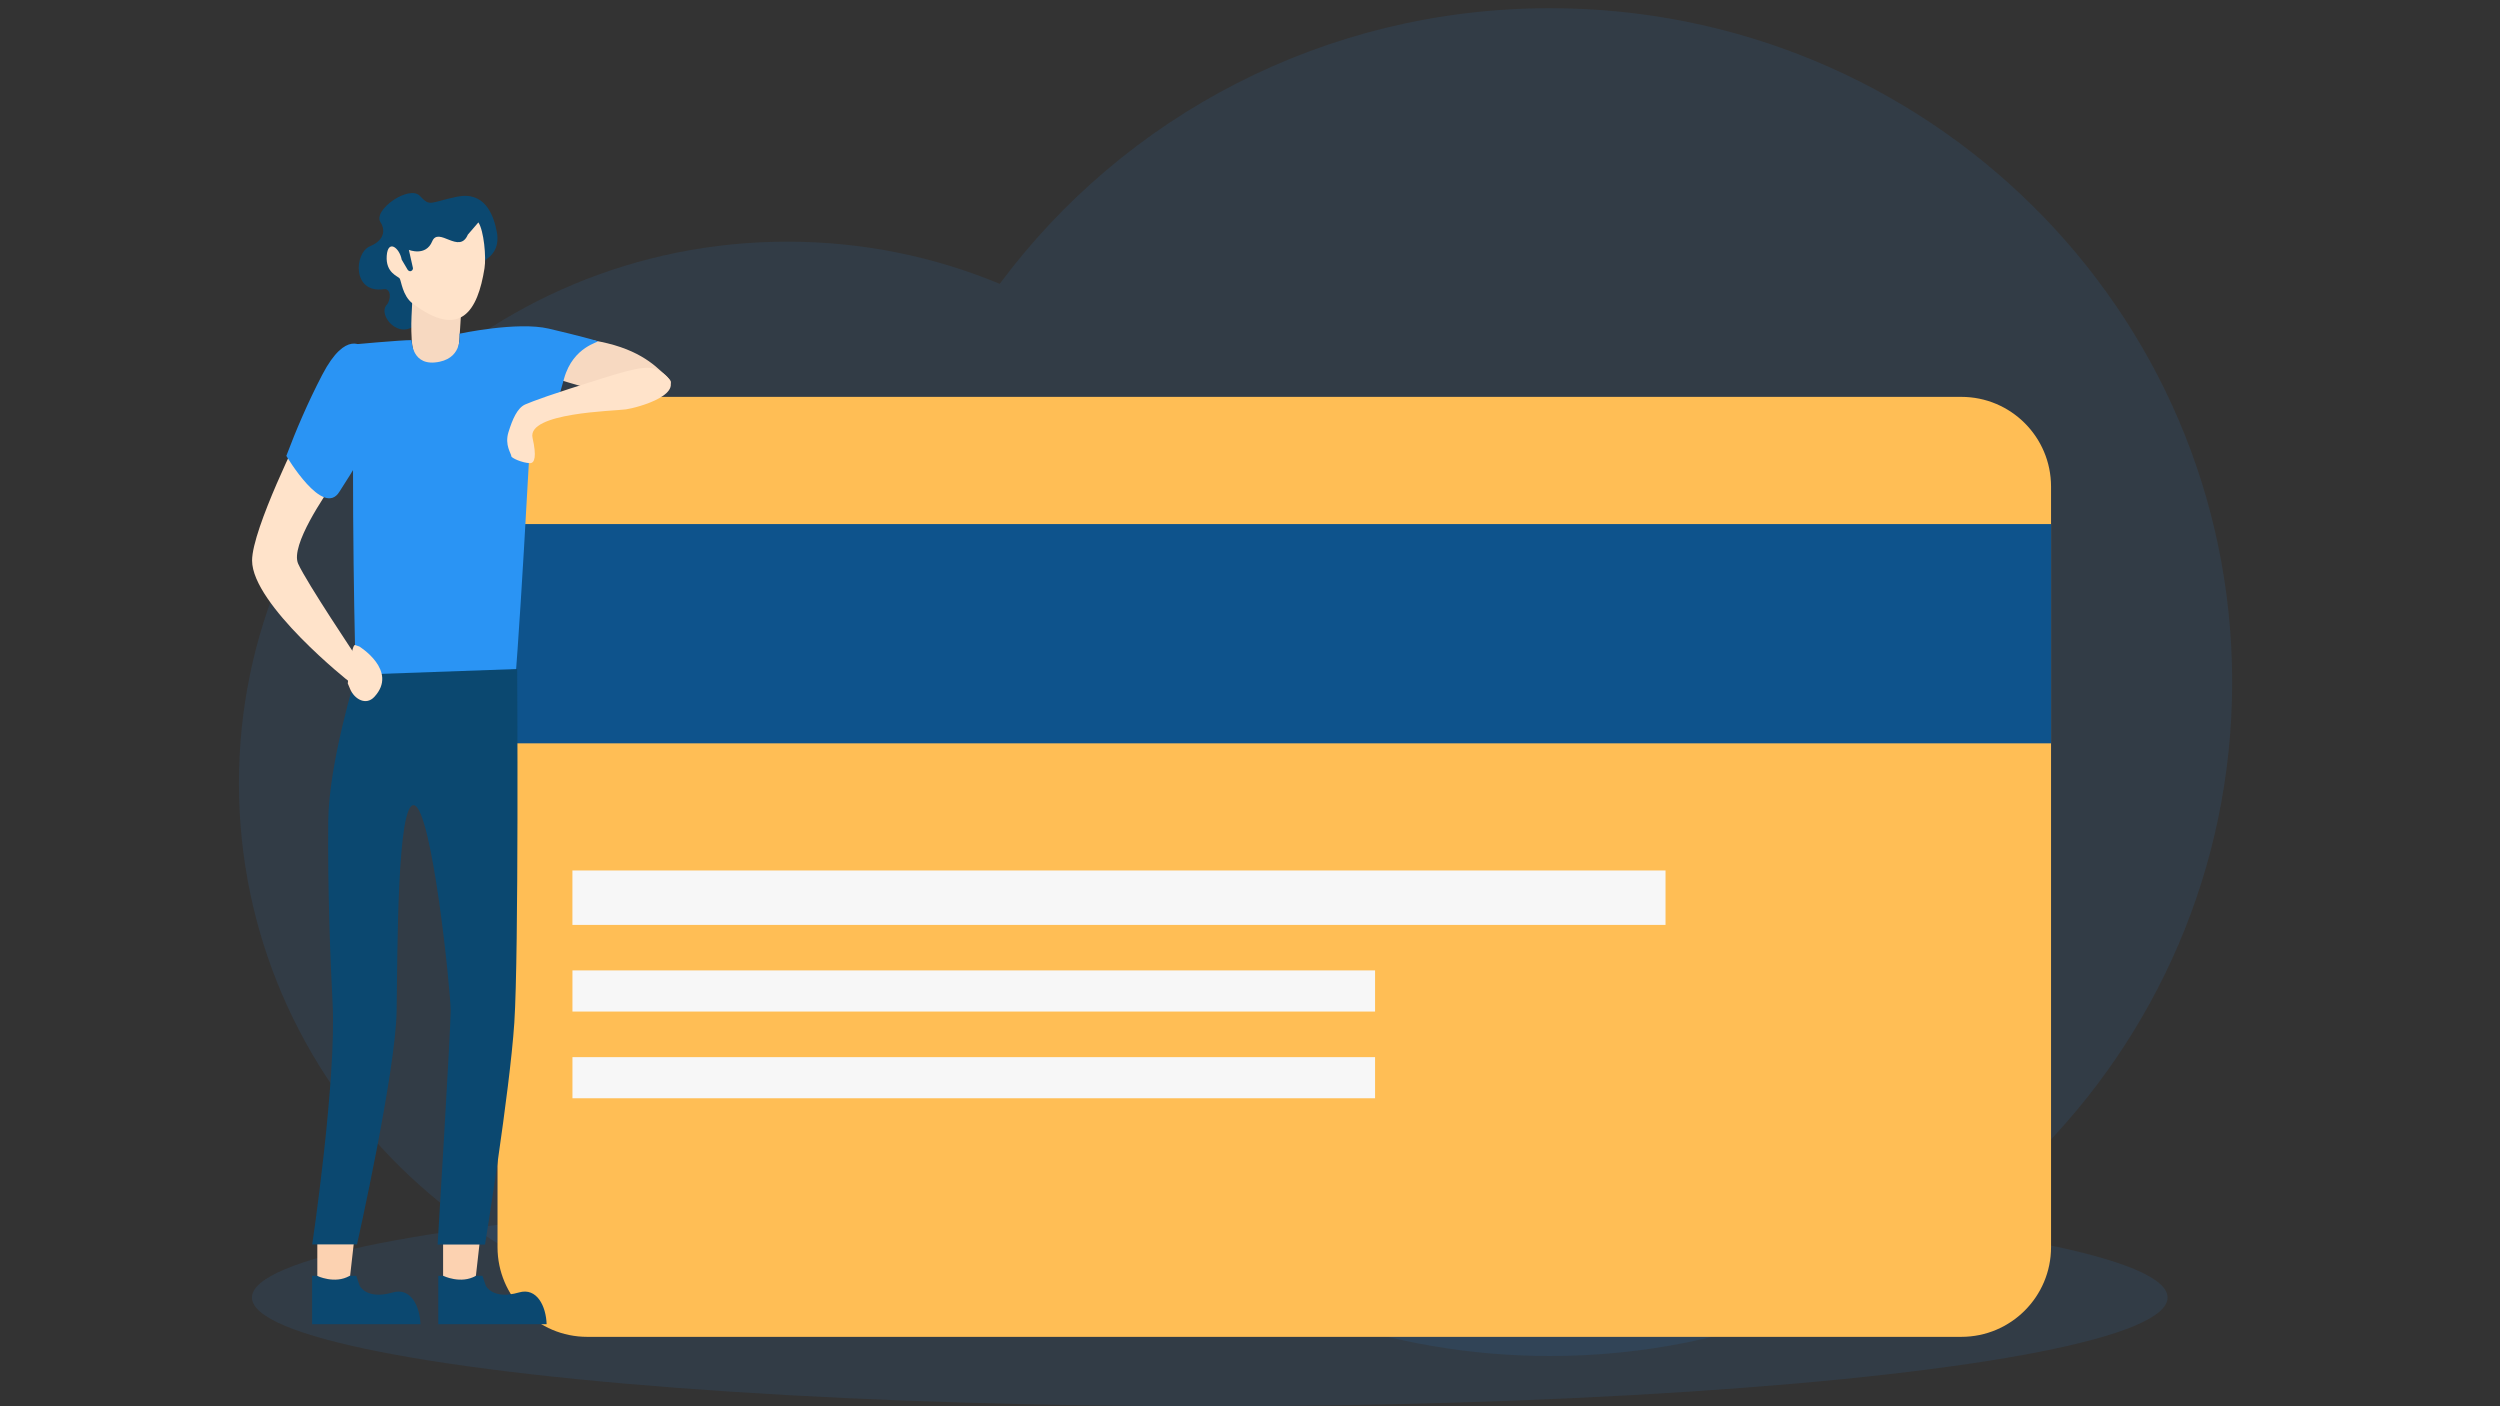 <svg xmlns="http://www.w3.org/2000/svg" enable-background="new 0 0 1920 1080" viewBox="0 0 1920 1080"><rect x="0" y="0" width="1920" height="1080" fill="#333333" stroke="none"/><path fill="#2a94f4" d="M1190.4 6.3c-173.5 0-327.3 83.3-422.6 211.7-50.2-20.9-105.3-32.4-163.2-32.4-232.6 0-421.1 186.3-421.1 416s188.5 416 421.1 416c98 0 188.2-33.1 259.8-88.6 89.5 70.4 202.8 112.4 326 112.4 289.3 0 523.9-231.7 523.9-517.6S1479.7 6.3 1190.4 6.3z" opacity=".1"/><ellipse cx="929.1" cy="996.5" fill="#2a94f4" opacity=".1" rx="735.6" ry="83.5"/><path fill="#0b4870" d="M375.1 197.9s9.1-5.8 6.5-19.6c-2.6-13.8-9.5-31.6-30.7-27.2s-20.3 8-28.5-.7c-8.2-8.6-36.5 11-30.1 20.4 3 4.5 4.3 13.1-8.1 18.3-12.4 5.2-13.7 36.4 10.4 33 6.1-.9 5.7 8.4 2.4 12-7.3 8 10.2 28.5 23.6 13.8 13.5-14.7 54.5-50 54.5-50z"/><path fill="#ffbe55" d="M451 1026.7h1055.3c38.1 0 68.9-30.9 68.9-68.9V373.7c0-38.1-30.9-68.9-68.9-68.9H451c-38.1 0-68.9 30.9-68.9 68.9v584.1c0 38 30.9 68.9 68.9 68.9z"/><path fill="#0e538c" d="M382.1 402.4h1193.2v168.4H382.1z" transform="rotate(-180 978.677 486.639)"/><path fill="#f7f7f7" d="M439.6 668.6h839.5v41.8H439.6z" transform="rotate(-180 859.359 689.463)"/><path fill="#f7f7f7" d="M439.6 745.4H1056V777H439.6z" transform="rotate(-180 747.823 761.134)"/><path fill="#f7f7f7" d="M439.6 811.9H1056v31.6H439.6z" transform="rotate(-180 747.823 827.679)"/><path fill="#fcd2b1" d="m369.1 947.9-4 35.4h-24.8v-40.1zM272.5 947.9l-4 35.4h-24.8v-40.1z"/><path fill="#f7d9c1" d="M352.8 261.1c-.8 11.8-5.7 22.1-10.9 22.6h-14.8c-5.2-.5-10.2-10.7-10.9-22.6-1.2-19.5 1.4-26.4.1-45.9-.8-11.7 41-24.3 40.2-12.6-1.2 19.5-2.4 39-3.7 58.5zM430.9 257.1s25.4 4 35.8 6.6c28.9 7.1 39.8 20.5 46.8 26.9 7 6.4-8.4 7.2-16.2 13-7.8 5.8-71.1-11-84.4-18.7-13.2-7.8 9.4-27.8 18-27.8z"/><path fill="#2a94f4" d="M337.7 277.8c18.1-3.9 15.1-21.5 15.1-21.5s44.5-9.6 68.7-3.9c24.2 5.7 35.1 8.8 37.4 9.6 2.3.8-18.7 3.5-25.7 28.8s-8.8 29.4-8.8 29.4l-16.2-2.4S397.5 522 393.6 541.6c-3.9 19.6-85.6 26.2-119.5 6.9 0 0-3-81.5-3-192.7l-1.6-91.1s38-3.5 46.6-3.5c.1-.1-.3 21.3 21.6 16.6z"/><path fill="#ffe3ca" d="M509.3 286.6c-8.9-6.6-16.9-5.3-46.8 4-39.8 12.4-53 17.4-59.1 20-6.1 2.7-9.8 11.3-12.9 21.3-3.1 10 2.2 16.4 2.2 18.5 0 1.3 8.2 5.1 14.3 5.3 3.7.1 5.2-5.3 2-19.4-4.4-19.4 62.4-20.6 71.7-21.9 9-1.3 49.5-12.2 28.6-27.8zM193.6 430.5c0-24.3 37.9-99.9 37.9-99.9 0-.2.1-.3.1-.5v-.1c0-.1.1-.2.1-.3 0 0 0-.1.1-.1 0-.1.1-.1.1-.2l.1-.1.1-.1s.1 0 .1-.1c.1 0 .1-.1.2-.1H233.3c.1 0 .1 0 .2.1.1 0 .1 0 .2.1.1 0 .2.1.2.1.1 0 .1.1.2.1s.2.1.3.1c.1 0 .2.1.2.1.1.1.2.1.3.2.1.1.2.1.2.2.1.1.2.1.3.2.1.1.2.1.3.2.1.1.2.2.3.2.1.1.2.1.3.2l.3.3c.1.1.2.2.3.2l.3.3.3.3c.1.1.2.2.4.3l.3.3.4.4.3.3.4.4.3.3c.1.2.3.3.4.5l.3.3c.1.2.3.3.4.5l.3.3c.2.2.3.4.5.6l.3.3c.2.2.3.4.5.6.1.1.1.2.2.3.2.2.4.5.6.7.1.1.1.2.2.2.2.3.4.5.6.8 0 .1.1.1.1.2.2.3.5.6.7 1 9.6 12.9 14.5 25.6 10.8 31.3-5 7.8-32.9 47.3-26.5 61.5 6.4 14.3 45.4 72.5 45.4 72.5l-5.9 18.2c-.1.2-74.9-59.4-74.9-93.2z"/><path fill="#2a94f4" d="M278.9 266.7s-13-14.2-31.4 21.1c-11 21.1-20.3 42.9-27.6 62.3 0 0 28.3 48 40.8 27.5 3.6-5.9 13.1-19.9 15.8-26.4 15.8-39 2.4-84.5 2.4-84.5z"/><path fill="#ffe3ca" d="M367.4 170.8c4.2 6.3 6.1 26.6 4.7 35.2-5.2 32.9-18.5 54.8-55.2 27.1-7.9-6-8.7-17.6-10-19.3-1.3-1.7-10.8-4.3-9.9-17.3s9.8-6.3 11.5 2.9l4.6 7.8c.4.6 1 1 1.7 1.1 1.4.1 2.6-1.2 2.3-2.6l-3.1-13.8s13 5.3 17.9-6.5c4.9-11.8 20.8 10.4 27.4-5.2l8.1-9.4z"/><path fill="#0b4870" d="M336.6 979.8h3.7s13.7 6.7 25.2 0h5l2.6 7.6s5.1 11.1 25.5 5.2c13.7-4 20.8 10.6 21.2 24.4h-83.2v-37.2zM239.7 979.8h3.7s13.7 6.7 25.2 0h5l2.6 7.6s5.1 11.1 25.5 5.2c13.7-4 20.8 10.6 21.2 24.4h-83.2v-37.2zM397.2 513.8s1.3 218.4-2.2 271.6c-3.5 53.2-22.5 170.4-22.5 170.4h-36.4s10-163.9 10-179.5-14.3-155.1-28.1-157.9c-13-2.6-12.7 111.5-13.4 158.2-.7 46.7-30.4 179.1-30.4 179.1h-34.4s18.8-126.4 15.6-186c-1.7-32.5-3.8-85.7-3.3-139.2.4-44.6 21.4-112.3 21.4-112.3l123.7-4.4z"/><path fill="#ffe3ca" d="M272.8 495.4c3.2 1.2 3 1 3 1s30.4 18.6 11.7 38.8c-6.4 6.9-15.3 1.8-18.6-6l-1.8-4.3c0-.1 2.6-30.8 5.7-29.5z"/></svg>